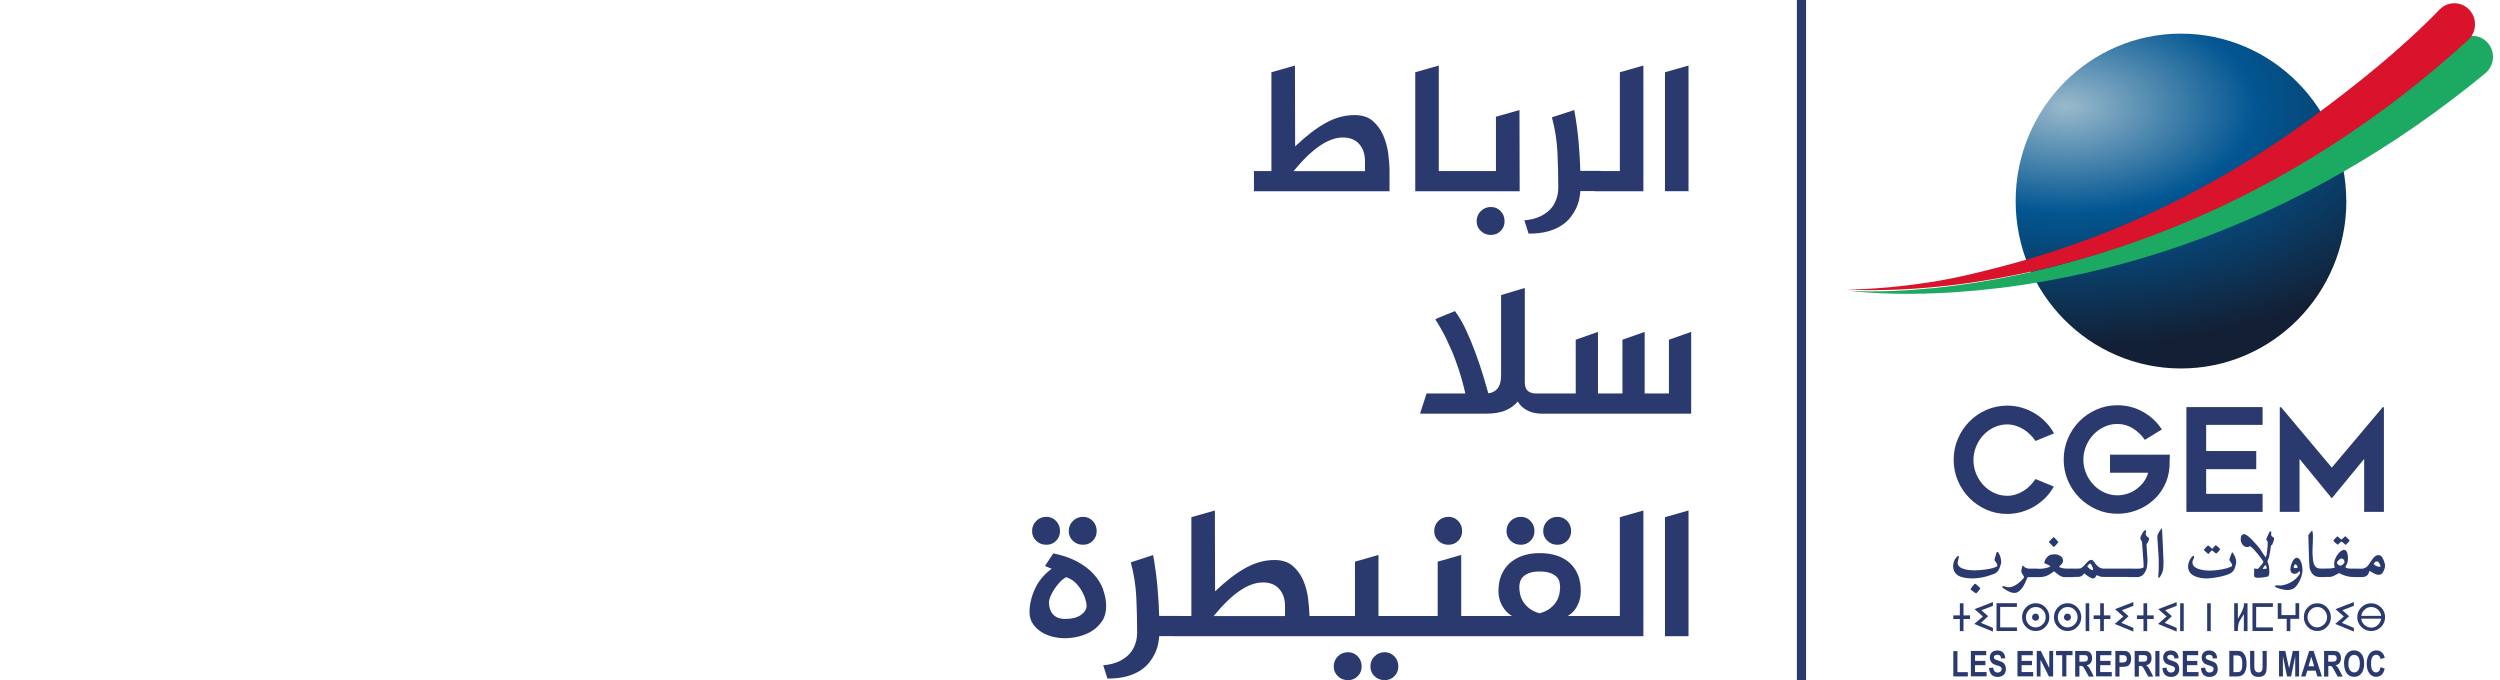 <svg width="544" height="148" viewBox="0 0 544 148" fill="none" xmlns="http://www.w3.org/2000/svg">
<path d="M362.3 112.54V138.44H367.42V111.08L362.3 112.54ZM347.1 138.44H357.6V111.08L352.48 112.54V134.04H347.12V138.44H347.1ZM336.7 117.68C337.3 118.26 338.04 118.54 338.9 118.54C339.76 118.54 340.44 118.26 341.02 117.68C341.6 117.1 341.88 116.4 341.88 115.56C341.88 114.72 341.6 113.96 341.02 113.36C340.44 112.76 339.74 112.46 338.9 112.46C338.06 112.46 337.3 112.76 336.7 113.36C336.1 113.96 335.8 114.7 335.8 115.56C335.8 116.42 336.1 117.1 336.7 117.68ZM328.72 117.68C329.32 118.26 330.06 118.54 330.92 118.54C331.78 118.54 332.46 118.26 333.04 117.68C333.62 117.1 333.9 116.4 333.9 115.56C333.9 114.7 333.62 113.96 333.04 113.36C332.46 112.76 331.76 112.46 330.92 112.46C330.08 112.46 329.32 112.76 328.72 113.36C328.12 113.96 327.82 114.7 327.82 115.56C327.82 116.42 328.12 117.1 328.72 117.68ZM332.04 138.44H337.98H348.3V134.04H341.16C342.04 133.52 342.74 132.78 343.24 131.78C343.74 130.78 343.98 129.74 343.98 128.64C343.98 126 343.18 123.96 341.6 122.52C340.02 121.08 337.82 120.36 335.02 120.36C333.68 120.36 332.46 120.54 331.34 120.92C330.24 121.3 329.3 121.84 328.52 122.54C327.74 123.24 327.14 124.1 326.7 125.12C326.28 126.14 326.06 127.32 326.06 128.64C326.06 129.74 326.32 130.8 326.86 131.78C327.4 132.78 328.12 133.52 329 134.04H323.24V138.44H332.04ZM337.42 124.72C338.02 124.96 338.46 125.24 338.78 125.58C339.08 125.92 339.28 126.28 339.36 126.7C339.44 127.1 339.48 127.46 339.48 127.78C339.48 128.18 339.42 128.66 339.32 129.22C339.22 129.78 339 130.32 338.68 130.86C338.36 131.4 337.9 131.9 337.3 132.38C336.7 132.84 335.94 133.2 335 133.46C334.06 133.18 333.3 132.82 332.72 132.34C332.14 131.88 331.7 131.36 331.38 130.82C331.06 130.28 330.86 129.74 330.76 129.2C330.66 128.66 330.6 128.2 330.6 127.78C330.6 127.46 330.64 127.1 330.74 126.7C330.84 126.3 331.04 125.92 331.34 125.58C331.64 125.24 332.1 124.96 332.68 124.72C333.26 124.48 334.04 124.36 335 124.36C336.02 124.36 336.82 124.48 337.42 124.72ZM312.98 117.68C313.58 118.26 314.32 118.54 315.18 118.54C316.04 118.54 316.72 118.26 317.3 117.68C317.88 117.1 318.16 116.4 318.16 115.56C318.16 114.7 317.88 113.96 317.3 113.36C316.72 112.76 316.02 112.46 315.18 112.46C314.34 112.46 313.58 112.76 312.98 113.36C312.38 113.96 312.08 114.7 312.08 115.56C312.08 116.4 312.38 117.1 312.98 117.68ZM305.26 138.44H324.46V134.04H317.96V120.76L312.84 122.22V134.04H305.26V138.44ZM299.1 147.14C299.7 147.72 300.44 148 301.3 148C302.16 148 302.84 147.72 303.42 147.14C304 146.56 304.28 145.86 304.28 145.02C304.28 144.18 304 143.42 303.42 142.82C302.84 142.22 302.14 141.92 301.3 141.92C300.46 141.92 299.7 142.22 299.1 142.82C298.5 143.42 298.2 144.16 298.2 145.02C298.2 145.88 298.5 146.56 299.1 147.14ZM291.12 147.14C291.72 147.72 292.46 148 293.32 148C294.18 148 294.86 147.72 295.44 147.14C296.02 146.56 296.3 145.86 296.3 145.02C296.3 144.18 296.02 143.42 295.44 142.82C294.86 142.22 294.16 141.92 293.32 141.92C292.48 141.92 291.72 142.22 291.12 142.82C290.52 143.42 290.22 144.16 290.22 145.02C290.22 145.88 290.52 146.56 291.12 147.14ZM287.26 138.44H306.46V134.04H299.96V120.76L294.84 122.22V134.04H287.26V138.44ZM255.46 134.04V138.44H288.46V134.04H284.94C284.92 132.82 284.8 131.52 284.62 130.1C284.44 128.68 284.06 127.38 283.52 126.14C282.96 124.92 282.2 123.9 281.22 123.08C280.24 122.26 278.94 121.86 277.32 121.86C275.22 121.86 273.14 122.42 271.08 123.56C269.02 124.68 266.8 126.4 264.4 128.68L264.36 111.08L259.24 112.54V134.04H255.44H255.46ZM264.1 134.04C268.08 129.16 271.64 126.74 274.8 126.74C276.34 126.74 277.52 127.2 278.36 128.16C279.2 129.1 279.62 130.34 279.62 131.88V134.06H264.12L264.1 134.04ZM246.06 122.38C246.74 124.88 247.14 127.42 247.26 129.98C247.38 132.54 247.44 135.06 247.44 137.5C247.44 138.38 247.34 139.18 247.12 139.86C246.9 140.54 246.62 141.14 246.28 141.64C245.94 142.14 245.54 142.56 245.1 142.92C244.66 143.26 244.2 143.56 243.74 143.8C242.66 144.34 241.44 144.66 240.06 144.76L240.98 147.66C242.6 147.66 243.98 147.5 245.16 147.18C246.34 146.86 247.32 146.42 248.14 145.9C248.96 145.36 249.62 144.76 250.14 144.08C250.66 143.4 251.06 142.74 251.38 142.06C251.68 141.38 251.9 140.72 252.02 140.08C252.14 139.44 252.22 138.88 252.24 138.42H256.68V134.02H252.24C252.18 132.06 252.06 129.94 251.86 127.68C251.66 125.42 251.34 123.12 250.92 120.78L246.08 122.36L246.06 122.38ZM233.46 117.68C234.06 118.26 234.8 118.54 235.66 118.54C236.52 118.54 237.2 118.26 237.78 117.68C238.36 117.1 238.64 116.4 238.64 115.56C238.64 114.72 238.36 113.96 237.78 113.36C237.2 112.76 236.5 112.46 235.66 112.46C234.82 112.46 234.06 112.76 233.46 113.36C232.86 113.96 232.56 114.7 232.56 115.56C232.56 116.42 232.86 117.1 233.46 117.68ZM225.48 117.68C226.08 118.26 226.82 118.54 227.68 118.54C228.54 118.54 229.22 118.26 229.8 117.68C230.38 117.1 230.66 116.4 230.66 115.56C230.66 114.72 230.38 113.96 229.8 113.36C229.22 112.76 228.52 112.46 227.68 112.46C226.84 112.46 226.08 112.76 225.48 113.36C224.88 113.96 224.58 114.7 224.58 115.56C224.58 116.42 224.88 117.1 225.48 117.68ZM240.04 128.22C239.58 127 238.86 125.88 237.92 124.86C236.98 123.84 235.78 122.94 234.32 122.16C232.86 121.38 231.16 120.8 229.2 120.42L227.38 123.16L228.84 123.76C227.2 124.98 225.98 126.42 225.2 128.14C224.42 129.84 224.02 131.56 224.02 133.24C224.02 134.16 224.26 134.96 224.7 135.66C225.16 136.36 225.74 136.96 226.48 137.44C227.2 137.92 228.02 138.28 228.94 138.52C229.86 138.76 230.78 138.88 231.72 138.88C232.66 138.88 233.66 138.76 234.72 138.5C235.78 138.24 236.76 137.84 237.64 137.28C238.52 136.72 239.26 136 239.84 135.12C240.42 134.24 240.7 133.18 240.7 131.92C240.7 130.66 240.46 129.46 240 128.22M235.2 133.82C234.38 134.4 233.24 134.68 231.76 134.68C230.6 134.68 229.72 134.34 229.14 133.68C228.54 133 228.26 132.14 228.26 131.06C228.26 130.7 228.36 130.28 228.58 129.76C228.8 129.24 229.08 128.72 229.42 128.2C229.76 127.68 230.16 127.18 230.6 126.7C231.04 126.22 231.5 125.86 232 125.6C232.78 125.84 233.44 126.24 234 126.78C234.56 127.32 235 127.92 235.38 128.56C235.74 129.2 236.02 129.8 236.18 130.4C236.36 131 236.44 131.44 236.44 131.78C236.44 132.56 236.02 133.24 235.2 133.82Z" fill="#2A3A6F"/>
<path d="M336.24 90.02H368V72.22L363.16 73.92V85.62H357.88V72.22L353.04 73.92V85.62H347.72V72.22L342.88 73.92V85.62H336.26V90.02H336.24ZM314.82 73.96C315.54 75.46 316.18 76.92 316.7 78.34C317.22 79.76 317.66 81.08 318.02 82.34C318.36 83.6 318.66 84.68 318.86 85.62H310.42L309 90.02H323.16C325.04 90.02 326.54 89.78 327.66 89.28C328.78 88.78 329.64 88.14 330.26 87.36C330.72 88.16 331.4 88.82 332.32 89.3C333.24 89.78 334.34 90.02 335.62 90.02H337.44V85.62H334.22C333.5 85.62 332.9 85.44 332.46 85.06C332.02 84.68 331.8 84.06 331.8 83.2V81.86V62.66L326.64 64.2V81.62C326.64 82.04 326.6 82.48 326.54 82.92C326.48 83.34 326.34 83.74 326.14 84.12C325.94 84.48 325.66 84.8 325.3 85.06C324.94 85.32 324.46 85.5 323.86 85.58C323.6 84.62 323.22 83.34 322.74 81.74C322.26 80.16 321.7 78.5 321.06 76.76C320.42 75.02 319.72 73.34 318.96 71.72C318.2 70.1 317.4 68.76 316.6 67.7C315.96 67.94 315.34 68.18 314.78 68.42C314.3 68.64 313.82 68.84 313.34 69.02C312.86 69.2 312.52 69.36 312.32 69.5C313.26 70.96 314.1 72.44 314.82 73.94" fill="#2A3A6F"/>
<path d="M362.3 15.7V41.6H367.42V14.26L362.3 15.72V15.7ZM347.1 41.62H357.6V14.26L352.48 15.72V37.22H347.12V41.62H347.1ZM337.7 25.56C338.38 28.06 338.78 30.6 338.9 33.16C339.02 35.72 339.08 38.24 339.08 40.68C339.08 41.56 338.98 42.36 338.76 43.04C338.54 43.72 338.26 44.32 337.92 44.82C337.58 45.32 337.18 45.74 336.74 46.1C336.3 46.46 335.84 46.74 335.38 46.98C334.3 47.52 333.08 47.84 331.7 47.94L332.62 50.84C334.24 50.84 335.62 50.68 336.8 50.36C337.98 50.04 338.96 49.6 339.78 49.06C340.6 48.52 341.26 47.92 341.78 47.24C342.3 46.56 342.7 45.9 343.02 45.22C343.32 44.54 343.54 43.88 343.66 43.24C343.78 42.6 343.86 42.04 343.88 41.58H348.32V37.18H343.88C343.82 35.22 343.7 33.1 343.5 30.84C343.3 28.58 342.98 26.28 342.56 23.94L337.72 25.52L337.7 25.56ZM322.22 50.26C322.82 50.84 323.56 51.12 324.42 51.12C325.28 51.12 325.96 50.84 326.54 50.26C327.12 49.68 327.4 48.98 327.4 48.14C327.4 47.3 327.12 46.54 326.54 45.94C325.96 45.34 325.26 45.04 324.42 45.04C323.58 45.04 322.82 45.34 322.22 45.94C321.62 46.54 321.32 47.28 321.32 48.14C321.32 49 321.62 49.68 322.22 50.26ZM316.4 41.62H330.68L330.64 23.94L325.52 25.4V37.22H316.4V41.62ZM307.96 41.62H317.6V37.22H313.08V14.26L307.96 15.72V41.62ZM272.86 37.22V41.62H302.36V37.22C302.36 36 302.26 34.7 302.06 33.28C301.86 31.86 301.48 30.56 300.94 29.32C300.38 28.1 299.62 27.08 298.64 26.26C297.66 25.44 296.36 25.04 294.74 25.04C292.64 25.04 290.56 25.6 288.5 26.74C286.44 27.86 284.22 29.58 281.82 31.86L281.78 14.26L276.66 15.72V37.22H272.86ZM281.5 37.22C285.48 32.36 289.04 29.92 292.2 29.92C293.74 29.92 294.92 30.38 295.76 31.34C296.6 32.3 297.02 33.52 297.02 35.06V37.24H281.52L281.5 37.22Z" fill="#2A3A6F"/>
<path d="M392 0V148" stroke="#2A3A6F" stroke-width="2" stroke-miterlimit="10"/>
<path d="M510.568 43.748C510.568 63.878 494.448 80.18 474.588 80.18C454.728 80.18 438.608 63.878 438.608 43.748C438.608 23.619 454.708 7.317 474.568 7.317C494.428 7.317 510.548 23.639 510.548 43.748H510.568Z" fill="url(#paint0_radial_6_1465)"/>
<path d="M402.588 63.27C405.668 63.453 408.728 63.432 411.808 63.311C414.868 63.189 417.928 62.967 420.988 62.663C427.088 62.035 433.148 61.063 439.148 59.807C451.128 57.276 462.828 53.55 474.068 48.791C485.308 44.032 496.088 38.24 506.268 31.557C516.448 24.874 526.028 17.28 534.928 8.997C536.768 7.296 539.608 7.418 541.288 9.281C542.968 11.144 542.848 14.04 541.008 15.761C540.948 15.822 540.888 15.883 540.808 15.944C531.048 23.983 520.668 31.213 509.768 37.45C498.868 43.688 487.448 48.953 475.688 53.084C463.928 57.236 451.808 60.253 439.548 62.076C433.428 62.967 427.248 63.574 421.088 63.817C418.008 63.939 414.908 63.979 411.828 63.898C408.748 63.817 405.668 63.675 402.608 63.291" fill="#1CAA63"/>
<path d="M401.528 62.967C404.608 63.007 407.668 62.805 410.728 62.541C413.788 62.258 416.828 61.893 419.848 61.428C425.908 60.496 431.028 59.18 436.948 57.62C448.768 54.481 460.268 50.168 471.248 44.862C482.228 39.536 492.688 33.218 502.508 26.008C512.328 18.819 522.388 10.8 530.868 2.072C532.608 0.269 535.468 0.249 537.228 2.031C538.988 3.813 539.008 6.709 537.268 8.511C537.208 8.572 537.148 8.633 537.088 8.694C527.748 17.219 517.748 24.955 507.188 31.739C496.628 38.524 485.488 44.356 473.948 49.074C462.408 53.813 450.488 57.438 438.348 59.868C432.288 61.083 426.168 61.995 420.008 62.541C416.928 62.825 413.868 63.007 410.788 63.088C407.708 63.169 404.628 63.169 401.568 62.946" fill="#D8132B"/>
<path d="M472.155 99.035L472.16 98.913L472.12 98.933H459.14V102.862H467.44C467.24 103.571 466.92 104.239 466.48 104.847C466.04 105.454 465.52 105.961 464.92 106.406C464.34 106.852 463.68 107.176 462.96 107.419C462.24 107.662 461.5 107.783 460.72 107.783C459.7 107.783 458.74 107.56 457.84 107.135C456.94 106.71 456.16 106.143 455.5 105.434C454.84 104.725 454.3 103.895 453.92 102.963C453.54 102.032 453.34 101.019 453.34 100.007C453.34 98.994 453.54 98.022 453.92 97.07C454.3 96.139 454.84 95.308 455.5 94.6C456.16 93.891 456.94 93.324 457.84 92.899C458.74 92.473 459.7 92.251 460.72 92.251C461.96 92.251 463.1 92.575 464.16 93.243C465.2 93.911 466.06 94.741 466.72 95.713L470.42 93.445C469.38 91.846 468.02 90.57 466.32 89.618C464.64 88.666 462.78 88.18 460.74 88.18C459.14 88.18 457.64 88.484 456.22 89.112C454.8 89.719 453.56 90.57 452.5 91.643C451.44 92.716 450.6 93.972 449.98 95.41C449.36 96.847 449.06 98.387 449.06 100.007C449.06 101.627 449.36 103.146 449.98 104.583C450.6 106.001 451.44 107.257 452.5 108.33C453.56 109.383 454.8 110.234 456.22 110.861C457.64 111.489 459.14 111.793 460.74 111.793C462.18 111.793 463.58 111.55 464.9 111.044C466.22 110.558 467.38 109.869 468.4 108.978C469.42 108.107 470.26 107.054 470.9 105.819C471.56 104.583 471.94 103.267 472.06 101.829C472.1 101.667 472.1 101.404 472.1 101.1C472.1 100.797 472.1 100.452 472.12 100.128C472.12 99.797 472.137 99.433 472.155 99.035Z" fill="#2A3A6F"/>
<path d="M446.905 105.877L446.96 105.778V105.9L446.905 105.877Z" fill="#2A3A6F"/>
<path d="M442.92 104.239L446.905 105.877C446.416 106.75 445.834 107.546 445.14 108.249C444.42 108.978 443.62 109.626 442.76 110.153C441.88 110.679 440.94 111.084 439.92 111.388C438.9 111.671 437.86 111.833 436.76 111.833C435.16 111.833 433.66 111.53 432.24 110.902C430.82 110.274 429.58 109.423 428.54 108.37C427.48 107.297 426.64 106.042 426.04 104.624C425.42 103.186 425.12 101.667 425.12 100.047C425.12 98.427 425.42 96.908 426.04 95.471C426.66 94.033 427.5 92.777 428.54 91.724C429.6 90.651 430.84 89.8 432.24 89.193C433.64 88.585 435.16 88.261 436.76 88.261C437.84 88.261 438.9 88.403 439.92 88.707C440.94 88.99 441.88 89.415 442.76 89.942C443.64 90.468 444.42 91.096 445.14 91.846C445.86 92.575 446.46 93.405 446.96 94.296L442.92 95.957C442.6 95.45 442.2 94.984 441.76 94.559C441.32 94.114 440.84 93.749 440.3 93.405C439.76 93.081 439.2 92.818 438.6 92.635C438 92.453 437.38 92.352 436.76 92.352C435.74 92.352 434.78 92.575 433.88 93C432.98 93.425 432.22 93.992 431.56 94.701C430.9 95.41 430.38 96.24 430 97.172C429.62 98.123 429.42 99.095 429.42 100.108C429.42 101.121 429.62 102.133 430 103.065C430.38 103.996 430.92 104.826 431.56 105.535C432.22 106.244 433 106.811 433.88 107.236C434.78 107.662 435.74 107.884 436.76 107.884C437.4 107.884 438.02 107.783 438.6 107.601C439.2 107.419 439.76 107.155 440.3 106.831C440.84 106.507 441.32 106.102 441.76 105.657C442.2 105.211 442.58 104.745 442.92 104.239Z" fill="#2A3A6F"/>
<path d="M480.06 92.453V98.144H490.96V102.093H480.06V107.459H492.34V111.388H475.76V88.585H492.34V92.453H480.06Z" fill="#2A3A6F"/>
<path d="M518.74 111.388V88.605H518.48L507.4 101.748L496.36 88.605H496.08V111.388H500.38V99.865L507.4 108.431L514.44 99.865V111.388H518.74Z" fill="#2A3A6F"/>
<path fill-rule="evenodd" clip-rule="evenodd" d="M518.1 120.967C518.52 121.27 519 122.566 519 123.154L518.98 123.194C518.98 123.66 518.6 124.612 518.24 124.875C517.84 125.179 517.26 125.078 516.86 124.916C516.48 124.733 516.08 124.49 515.7 124.247C515.576 124.261 515.519 124.428 515.456 124.61C515.427 124.693 515.398 124.779 515.36 124.855C515.18 125.28 514.6 125.564 514.14 125.564H512.12C512.067 125.564 512.017 125.557 511.971 125.543H511.9C510.8 125.543 509.48 124.997 509.02 124.713C508.986 124.699 508.818 124.791 508.586 124.917C508.134 125.163 507.436 125.543 507 125.543H505.94L505.96 125.564H504.76C503.38 125.564 502.68 124.511 502.54 123.275C502.46 122.566 502.3 117.22 502.3 116.491C502.3 116.369 502.516 116.119 502.737 115.863C502.845 115.738 502.955 115.612 503.04 115.499C503.08 115.499 503.16 115.499 503.18 115.539C503.36 116.32 503.3 117.528 503.245 118.641C503.215 119.259 503.186 119.848 503.2 120.319L503.21 120.523C503.284 122.025 503.352 123.409 504.5 123.68C504.671 123.711 504.878 123.721 505.041 123.723C505.046 123.723 505.051 123.723 505.056 123.722C505.071 123.721 505.085 123.721 505.1 123.721H505.92C506.82 123.721 507.16 123.721 508.02 123.559C508.02 123.387 507.976 123.135 507.941 122.935C507.919 122.804 507.9 122.696 507.9 122.647C507.9 121.594 509.04 119.65 510.1 119.65C510.88 119.65 510.92 121.189 510.92 121.432C510.92 122.141 510.86 122.485 510.42 123.235C510.18 123.62 511.06 123.721 511.32 123.721H513.1C513.15 123.721 513.196 123.728 513.24 123.741H514.14C514.26 123.741 514.84 123.518 515.06 123.295C515.355 123.005 515.572 122.668 515.794 122.323C516.1 121.848 516.416 121.356 516.96 120.946C517.24 120.744 517.84 120.724 518.1 120.967ZM517.941 123.26C517.959 123.251 517.978 123.242 518 123.235H518.04C517.98 122.951 517.7 122.445 517.48 122.242C517.32 122.121 516.94 122.161 516.82 122.283C516.737 122.367 516.663 122.481 516.593 122.59C516.561 122.638 516.531 122.685 516.5 122.728C516.8 123.052 517.28 123.296 517.72 123.336C517.795 123.349 517.839 123.322 517.891 123.29C517.906 123.28 517.923 123.27 517.941 123.26ZM509.26 123.093C509.54 123.093 510.16 122.647 510.16 122.263C510.16 122.02 509.98 121.534 509.54 121.534C509.2 121.534 508.52 122.08 508.52 122.465C508.52 122.728 508.98 123.093 509.26 123.093Z" fill="#2A3A6F"/>
<path d="M510.34 116.694C510.64 116.937 511.26 117.504 511.26 117.625H511.28C511.28 117.738 510.888 118.12 510.607 118.393C510.534 118.464 510.469 118.527 510.42 118.577C510.328 118.503 510.218 118.405 510.105 118.306C509.85 118.082 509.583 117.848 509.5 117.848C509.38 117.848 508.96 118.273 508.72 118.536C508.62 118.496 507.76 117.848 507.76 117.625C507.76 117.524 508.34 116.937 508.62 116.694C508.826 116.843 509.043 117.035 509.254 117.224C509.285 117.251 509.316 117.278 509.346 117.305C509.365 117.322 509.385 117.339 509.404 117.356L509.48 117.423C509.643 117.316 509.765 117.195 509.887 117.073C510.02 116.942 510.153 116.809 510.34 116.694Z" fill="#2A3A6F"/>
<path fill-rule="evenodd" clip-rule="evenodd" d="M499.8 121.372C500.64 121.372 501.02 123.133 501.02 123.863H501.04C501.04 124.997 500.5 126.718 499.4 127.832C499.04 128.176 498.36 128.399 497.76 128.399C497.1 128.399 495.7 128.095 495.08 127.69C494.86 127.447 495.18 127.366 495.64 127.366C495.69 127.366 495.785 127.376 495.88 127.386C495.974 127.396 496.07 127.406 496.12 127.406C497.3 127.406 499.16 126.617 500.1 125.341C500.24 125.159 500.5 124.814 500.5 124.673C500.5 124.551 500.44 124.409 500.34 124.268L500.321 124.288C499.974 124.659 499.791 124.855 499.28 124.855C498.52 124.855 498.38 124.247 498.38 123.782C498.38 123.377 498.86 121.372 499.8 121.372ZM499.617 123.62C499.735 123.625 499.96 123.633 499.96 123.397C499.96 123.275 499.72 122.789 499.5 122.789C499.22 122.789 499.1 123.356 499.1 123.478C499.24 123.62 499.38 123.62 499.58 123.62C499.59 123.62 499.603 123.62 499.617 123.62Z" fill="#2A3A6F"/>
<path fill-rule="evenodd" clip-rule="evenodd" d="M494.862 117.067L494.88 117.078L494.82 117.099C494.897 117.379 494.713 117.827 494.552 118.222C494.503 118.34 494.457 118.454 494.42 118.557C494.382 118.595 494.327 118.609 494.267 118.625C494.233 118.634 494.196 118.643 494.16 118.658C494.08 119.509 493.92 120.42 493.76 121.169C493.72 121.323 493.628 121.549 493.547 121.748C493.468 121.943 493.4 122.111 493.4 122.161C493.4 122.202 493.445 122.329 493.501 122.49C493.585 122.731 493.696 123.048 493.72 123.255C493.76 123.518 493.8 124.085 493.8 124.207C493.8 124.229 493.8 124.253 493.801 124.277L493.803 124.346C493.812 124.594 493.824 124.915 493.64 125.321C493.5 125.604 491.74 125.726 491.28 125.726C491.08 125.726 490.5 125.645 490.5 125.361V123.822C490.54 123.782 490.62 123.701 490.74 123.701C490.8 123.701 490.88 123.726 490.96 123.751C491.04 123.776 491.12 123.802 491.18 123.802C491.418 123.802 491.729 123.361 491.866 123.168C491.89 123.134 491.908 123.108 491.92 123.093C491.976 123.009 492.061 122.92 492.149 122.829C492.251 122.723 492.356 122.615 492.42 122.506C492.42 122.482 492.433 122.448 492.448 122.408C492.471 122.346 492.5 122.267 492.5 122.182L492.418 122.065C491.944 121.389 490.73 119.659 489.64 118.84C489.57 118.84 489.521 118.871 489.461 118.909C489.368 118.967 489.248 119.043 488.98 119.043C488.18 119.043 487.58 118.192 487.58 117.382C487.58 116.937 487.64 116.228 488.32 116.228C489.12 116.228 491.1 118.597 491.58 119.185C491.871 119.565 492.148 119.998 492.423 120.429C492.601 120.709 492.779 120.987 492.96 121.25C493.08 121.25 493.22 120.724 493.24 120.622C493.36 119.853 493.46 118.435 493.46 118.314C493.46 117.813 493.331 117.67 493.237 117.566C493.183 117.506 493.14 117.458 493.14 117.362C493.14 117.261 493.58 116.228 493.8 115.843C493.815 115.831 493.833 115.815 493.852 115.796C493.87 115.779 493.889 115.759 493.909 115.738C493.979 115.666 494.057 115.585 494.12 115.56C494.263 115.718 494.237 115.945 494.212 116.157C494.199 116.27 494.186 116.379 494.2 116.471C494.258 116.686 494.688 116.957 494.862 117.067ZM493.18 123.761L493.22 123.498H493.24C493.24 123.377 493.06 123.073 492.92 122.931C492.68 123.214 492.46 123.559 492.32 123.802C492.96 123.761 492.98 123.761 493.18 123.761Z" fill="#2A3A6F"/>
<path d="M485.7 120.136C486.26 120.683 486.76 121.939 486.54 122.728L486.56 122.708C486.532 122.801 486.505 122.901 486.476 123.004C486.327 123.555 486.146 124.223 485.54 124.632C484.48 125.361 481.44 125.867 480.14 125.867C478.84 125.867 476.12 125.503 476.12 123.255C476.12 122.607 476.5 121.493 477.16 121.007C477.4 120.886 477.44 120.987 477.44 121.25C477.44 121.394 477.377 121.502 477.304 121.629C477.202 121.805 477.08 122.015 477.08 122.404C477.08 124.126 480.44 124.166 480.84 124.166C482.1 124.166 484.52 123.863 485.68 123.194C485.7 123.093 485.72 122.951 485.68 122.809C485.611 122.65 485.47 122.438 485.345 122.248C485.214 122.051 485.1 121.879 485.1 121.817C485.1 121.696 485.46 120.663 485.7 120.136Z" fill="#2A3A6F"/>
<path d="M482.16 118.638C482.26 118.638 483.1 119.387 483.1 119.509L483.08 119.529C483.08 119.65 482.36 120.46 482.24 120.46C482.192 120.46 482.008 120.304 481.815 120.14C481.604 119.96 481.383 119.772 481.32 119.772C481.239 119.772 481.021 120.021 480.814 120.258C480.715 120.372 480.618 120.483 480.54 120.562C480.18 120.278 479.58 119.772 479.58 119.65C479.58 119.529 480.36 118.698 480.48 118.698C480.559 118.698 480.902 119.003 481.18 119.251C481.253 119.316 481.322 119.377 481.38 119.428C481.467 119.34 481.569 119.223 481.671 119.106C481.876 118.872 482.08 118.638 482.16 118.638Z" fill="#2A3A6F"/>
<path d="M470.46 115.033C470.52 115.598 470.778 122.137 470.78 122.181C470.78 122.372 470.775 123.543 470.66 124.085C470.58 124.49 470.08 125.705 469.76 125.726C469.74 125.726 469.6 125.726 469.64 125.341C469.72 124.713 469.74 123.782 469.74 123.113C469.74 122.976 469.74 122.855 469.741 122.747C469.741 122.636 469.742 122.539 469.743 122.45C469.744 122.255 469.745 122.104 469.743 121.953C469.738 121.434 469.703 120.915 469.546 118.611L469.46 117.342C469.46 117.327 469.458 117.294 469.455 117.249C469.442 117.052 469.415 116.624 469.48 116.41C469.511 116.283 469.653 116.045 469.78 115.83C469.815 115.771 469.85 115.714 469.88 115.661L469.926 115.594C470.081 115.369 470.46 114.817 470.46 115.033Z" fill="#2A3A6F"/>
<path fill-rule="evenodd" clip-rule="evenodd" d="M467.62 117.076L467.68 117.119L467.62 117.159C467.7 117.524 467.34 118.111 467.1 118.395V118.78L467.3 121.878C467.3 121.979 467.26 122.931 467.18 123.336C467.1 124.045 466.54 125.138 465.84 125.402C465.72 125.442 465.34 125.564 465.34 125.564H462.96C462.934 125.564 462.907 125.557 462.881 125.543H458.1C458.061 125.543 458.025 125.536 457.992 125.523H457.3C457.112 125.49 456.85 125.388 456.634 125.304C456.459 125.235 456.314 125.179 456.26 125.179C456.176 125.179 456.127 125.279 456.067 125.403C455.968 125.604 455.839 125.867 455.48 125.867C454.967 125.867 454.397 125.429 453.925 125.066C453.771 124.948 453.628 124.838 453.5 124.754C453.18 125.341 452.68 125.543 452.08 125.543H451.16L451.14 125.584H449.24C448.51 125.584 447.898 125.077 447.341 124.616C447.211 124.508 447.084 124.404 446.96 124.308C445.88 125.118 445.12 125.584 443.74 125.584H441.22C441.11 125.77 441.004 126.022 440.884 126.309C440.545 127.115 440.094 128.191 439.12 128.804C438.74 129.067 438.26 129.047 437.8 128.966C437.32 128.844 436.44 128.399 435.76 127.872C435.64 127.71 435.74 127.467 436.02 127.548C436.118 127.574 436.212 127.602 436.305 127.63C436.727 127.757 437.126 127.876 437.7 127.71C438.46 127.508 439.42 126.86 440.22 125.928C440.23 125.916 440.24 125.904 440.251 125.891C440.261 125.879 440.272 125.867 440.283 125.855C440.357 125.771 440.44 125.677 440.44 125.584C440.44 125.499 440.33 125.324 440.203 125.122C440.028 124.843 439.82 124.511 439.82 124.288C439.82 124.166 439.98 123.498 440.08 123.093C440.152 123.032 440.26 123.14 440.383 123.261C440.465 123.342 440.552 123.429 440.64 123.478C440.82 123.579 441.2 123.721 441.32 123.721H443.12C443.18 123.721 443.234 123.735 443.282 123.761H444.02C444.52 123.761 445.68 123.579 446.16 123.255C445.988 123.013 445.639 122.878 445.307 122.75C445.139 122.685 444.975 122.621 444.84 122.546C444.84 121.797 445.72 120.683 446.42 120.683C446.509 120.683 446.661 120.658 446.795 120.636C446.901 120.618 446.996 120.602 447.04 120.602C447.92 120.602 449.1 121.129 448.9 122.202C448.846 122.548 448.517 122.862 448.16 123.201L448.04 123.316C448.22 123.579 449.18 123.721 449.54 123.721H452.36C452.84 123.721 453.12 123.458 453.46 123.113C453.552 123.026 453.666 122.896 453.791 122.753C454.073 122.43 454.416 122.038 454.72 121.898C455.28 121.635 455.64 122.141 456.02 122.728C456.38 123.235 457.02 123.721 457.7 123.721H464.2C464.237 123.721 464.273 123.728 464.306 123.741H464.58C464.635 123.741 464.697 123.742 464.764 123.743C465.298 123.749 466.14 123.759 466.46 123.417C466.46 123.093 466.44 122.668 466.42 122.303C466.377 121.748 466.331 121.085 466.284 120.415C466.221 119.52 466.157 118.612 466.1 117.929C466.092 117.832 466.033 117.751 465.965 117.658C465.862 117.518 465.74 117.35 465.74 117.058C465.74 116.795 466.44 115.317 466.88 115.357C466.92 115.398 467 115.479 467 115.519C467 115.606 466.971 115.739 466.945 115.863C466.922 115.97 466.9 116.07 466.9 116.127C466.9 116.565 467.29 116.842 467.62 117.076ZM454.266 123.378C454.542 123.637 455.187 124.245 455.48 124.004V123.984C455.48 123.68 455.14 122.89 454.88 122.627C454.52 122.688 454.2 123.154 454.2 123.316L454.232 123.346L454.266 123.378Z" fill="#2A3A6F"/>
<path d="M446.88 116.856C447.22 117.139 447.58 117.564 447.92 117.969C447.68 118.293 447.02 119.023 446.9 119.023C446.823 119.023 446.452 118.617 446.112 118.246C446.009 118.133 445.908 118.023 445.82 117.929C446.14 117.564 446.5 117.2 446.88 116.856Z" fill="#2A3A6F"/>
<path d="M430.918 127.992L430.92 127.994V127.974C430.92 127.976 430.92 127.979 430.92 127.981C430.919 127.985 430.919 127.988 430.918 127.992Z" fill="#2A3A6F"/>
<path d="M429.74 127.022C429.974 127.022 430.875 127.948 430.918 127.992C430.878 128.244 430.097 129.128 430 129.128C429.919 129.128 429.44 128.765 429.059 128.478C428.973 128.412 428.89 128.35 428.82 128.298C428.82 128.237 428.82 128.115 428.9 128.014C429.12 127.69 429.62 127.022 429.74 127.022Z" fill="#2A3A6F"/>
<path d="M434.72 120.096C435.24 120.643 435.6 122.06 435.4 122.769L435.36 122.789L435.353 122.817C435.249 123.219 435.006 124.157 434.4 124.612C434.057 124.855 433.389 125.069 432.814 125.252C432.72 125.283 432.628 125.312 432.54 125.341C430.76 125.888 428.4 126.11 426.62 125.483C425.6 125.138 425 124.268 425 123.194C425 122.769 425.18 121.959 425.46 121.594C425.56 121.453 426.26 120.521 426.26 121.21C426.26 121.27 426.19 121.544 426.12 121.817C426.05 122.091 425.98 122.364 425.98 122.425C425.98 124.112 429.149 124.106 429.69 124.106L429.72 124.106C430.78 124.106 433.72 123.863 434.64 123.174C434.58 122.688 434.36 122.323 434.02 121.959C433.96 121.748 434.201 121.019 434.369 120.51C434.426 120.336 434.475 120.189 434.5 120.096H434.72Z" fill="#2A3A6F"/>
<path fill-rule="evenodd" clip-rule="evenodd" d="M510.36 142.797C510.16 143.223 510.06 143.769 510.06 144.438H510.08C510.08 145.349 510.3 146.058 510.72 146.584C511.1 147.05 511.6 147.273 512.26 147.273C512.92 147.273 513.42 147.05 513.8 146.584C514.22 146.058 514.44 145.308 514.44 144.397C514.44 143.486 514.26 142.777 513.84 142.271C513.42 141.764 512.9 141.521 512.26 141.521C511.8 141.521 511.44 141.643 511.12 141.845C510.8 142.048 510.56 142.372 510.36 142.797ZM511.36 145.835C511.12 145.511 511 145.045 511 144.397H511.02C511.02 143.749 511.12 143.263 511.36 142.959C511.58 142.656 511.88 142.494 512.26 142.494C512.64 142.494 512.94 142.656 513.16 142.959C513.38 143.283 513.5 143.749 513.5 144.397C513.5 145.045 513.36 145.551 513.14 145.855C512.92 146.159 512.62 146.321 512.26 146.321C511.9 146.321 511.6 146.159 511.36 145.835Z" fill="#2A3A6F"/>
<path d="M432.82 145.369L433.7 145.268C433.8 145.976 434.12 146.341 434.68 146.341C434.96 146.341 435.18 146.26 435.32 146.118C435.48 145.976 435.56 145.794 435.56 145.571C435.56 145.45 435.54 145.328 435.48 145.247C435.42 145.166 435.34 145.085 435.22 145.025C435.1 144.964 434.84 144.863 434.4 144.741C434.02 144.62 433.72 144.498 433.56 144.356C433.4 144.215 433.24 144.032 433.14 143.81C433.04 143.587 432.98 143.344 432.98 143.081C432.98 142.777 433.04 142.514 433.18 142.271C433.32 142.027 433.5 141.845 433.74 141.724C433.98 141.602 434.28 141.541 434.62 141.541C435.14 141.541 435.56 141.683 435.86 141.987C436.16 142.271 436.32 142.696 436.34 143.243L435.44 143.283C435.4 142.979 435.32 142.777 435.18 142.655C435.04 142.534 434.86 142.473 434.62 142.473C434.38 142.473 434.18 142.534 434.06 142.635C433.92 142.736 433.86 142.858 433.86 143.02C433.86 143.182 433.92 143.303 434.04 143.405C434.16 143.506 434.44 143.627 434.86 143.749C435.32 143.891 435.64 144.032 435.86 144.174C436.06 144.316 436.22 144.518 436.32 144.741C436.42 144.964 436.48 145.268 436.48 145.592C436.48 146.078 436.34 146.483 436.04 146.807C435.74 147.131 435.28 147.293 434.66 147.293C433.56 147.293 432.94 146.665 432.82 145.389V145.369Z" fill="#2A3A6F"/>
<path d="M428.86 141.643V147.172H432.28V146.24H429.76V144.741H432.02V143.81H429.76V142.575H432.2V141.643H428.86Z" fill="#2A3A6F"/>
<path d="M425.04 141.683V147.192H428.2V146.26H425.94V141.683H425.04Z" fill="#2A3A6F"/>
<path d="M439 141.643V147.172H442.42V146.24H439.9V144.741H442.16V143.81H439.9V142.575H442.34V141.643H439Z" fill="#2A3A6F"/>
<path d="M443.2 147.192V141.643H444.08L445.92 145.349V141.643H446.76V147.192H445.84L444.02 143.567V147.192H443.2Z" fill="#2A3A6F"/>
<path d="M448.74 142.575V147.192H449.64V142.575H450.98V141.643H447.4V142.575H448.74Z" fill="#2A3A6F"/>
<path fill-rule="evenodd" clip-rule="evenodd" d="M451.56 147.192V141.643H453.48C453.96 141.643 454.32 141.683 454.52 141.785C454.72 141.886 454.9 142.048 455.04 142.311C455.18 142.554 455.24 142.858 455.24 143.202C455.24 143.628 455.14 143.992 454.94 144.255C454.74 144.519 454.44 144.681 454.06 144.762C454.26 144.903 454.42 145.065 454.54 145.227C454.66 145.389 454.84 145.693 455.06 146.139L455.6 147.232H454.52L453.86 146.017C453.62 145.572 453.46 145.308 453.38 145.187C453.3 145.086 453.2 145.005 453.12 144.964C453.04 144.924 452.88 144.903 452.66 144.903H452.48V147.232H451.58L451.56 147.192ZM452.48 143.972H453.16C453.58 143.972 453.84 143.972 453.94 143.911C454.06 143.871 454.14 143.81 454.22 143.688C454.3 143.567 454.32 143.425 454.32 143.243C454.32 143.061 454.28 142.919 454.22 142.818C454.16 142.716 454.06 142.635 453.94 142.595C453.86 142.575 453.6 142.554 453.2 142.554H452.48V143.972Z" fill="#2A3A6F"/>
<path d="M456.1 141.643V147.172H459.52V146.24H457V144.741H459.26V143.81H457V142.575H459.44V141.643H456.1Z" fill="#2A3A6F"/>
<path fill-rule="evenodd" clip-rule="evenodd" d="M460.3 141.643H461.76C462.3 141.643 462.66 141.663 462.82 141.724C463.08 141.805 463.3 141.987 463.48 142.271C463.66 142.554 463.74 142.919 463.74 143.364C463.74 143.769 463.66 144.093 463.52 144.377C463.38 144.64 463.18 144.843 462.96 144.944C462.74 145.045 462.34 145.106 461.8 145.106H461.2V147.212H460.3V141.643ZM461.2 144.154H461.7C462.04 144.154 462.26 144.134 462.38 144.073C462.5 144.033 462.6 143.931 462.68 143.81C462.76 143.688 462.8 143.526 462.8 143.344C462.8 143.162 462.76 143 462.68 142.878C462.6 142.757 462.5 142.676 462.38 142.615C462.26 142.575 462.02 142.554 461.64 142.554H461.2V144.154Z" fill="#2A3A6F"/>
<path fill-rule="evenodd" clip-rule="evenodd" d="M464.5 141.643V147.192L464.52 147.232H465.42V144.903H465.6C465.82 144.903 465.98 144.924 466.06 144.964C466.14 145.005 466.24 145.086 466.32 145.187C466.4 145.308 466.56 145.572 466.8 146.017L467.46 147.232H468.54L468 146.139C467.78 145.693 467.6 145.389 467.48 145.227C467.36 145.065 467.2 144.903 467 144.762C467.38 144.681 467.68 144.519 467.88 144.255C468.08 143.992 468.18 143.628 468.18 143.202C468.18 142.858 468.12 142.554 467.98 142.311C467.84 142.048 467.66 141.886 467.46 141.785C467.26 141.683 466.9 141.643 466.42 141.643H464.5ZM466.08 143.972H465.4V142.554H466.12C466.52 142.554 466.78 142.575 466.86 142.595C466.98 142.635 467.08 142.716 467.14 142.818C467.2 142.919 467.24 143.061 467.24 143.243C467.24 143.425 467.22 143.567 467.14 143.688C467.06 143.81 466.98 143.871 466.86 143.911C466.76 143.972 466.5 143.972 466.08 143.972Z" fill="#2A3A6F"/>
<path d="M469 147.192V141.643H469.9V147.192H469Z" fill="#2A3A6F"/>
<path d="M471.42 145.268L470.54 145.369V145.389C470.66 146.665 471.28 147.293 472.38 147.293C473 147.293 473.46 147.131 473.76 146.807C474.06 146.483 474.2 146.078 474.2 145.592C474.2 145.268 474.14 144.964 474.04 144.741C473.94 144.518 473.78 144.316 473.58 144.174C473.36 144.032 473.04 143.891 472.58 143.749C472.16 143.627 471.88 143.506 471.76 143.405C471.64 143.303 471.58 143.182 471.58 143.02C471.58 142.858 471.64 142.736 471.78 142.635C471.9 142.534 472.1 142.473 472.34 142.473C472.58 142.473 472.76 142.534 472.9 142.655C473.04 142.777 473.12 142.979 473.16 143.283L474.06 143.243C474.04 142.696 473.88 142.271 473.58 141.987C473.28 141.683 472.86 141.541 472.34 141.541C472 141.541 471.7 141.602 471.46 141.724C471.22 141.845 471.04 142.027 470.9 142.271C470.76 142.514 470.7 142.777 470.7 143.081C470.7 143.344 470.76 143.587 470.86 143.81C470.96 144.032 471.12 144.215 471.28 144.356C471.44 144.498 471.74 144.62 472.12 144.741C472.56 144.863 472.82 144.964 472.94 145.025C473.06 145.085 473.14 145.166 473.2 145.247C473.26 145.328 473.28 145.45 473.28 145.571C473.28 145.794 473.2 145.976 473.04 146.118C472.9 146.26 472.68 146.341 472.4 146.341C471.84 146.341 471.52 145.976 471.42 145.268Z" fill="#2A3A6F"/>
<path d="M474.98 147.172V141.643H478.32V142.575H475.88V143.81H478.14V144.741H475.88V146.24H478.4V147.172H474.98Z" fill="#2A3A6F"/>
<path d="M479.82 145.268L478.94 145.369L478.92 145.389C479.04 146.665 479.66 147.293 480.76 147.293C481.38 147.293 481.84 147.131 482.14 146.807C482.44 146.483 482.58 146.078 482.58 145.592C482.58 145.268 482.52 144.984 482.42 144.741C482.32 144.518 482.16 144.316 481.96 144.174C481.74 144.032 481.42 143.891 480.96 143.749C480.54 143.627 480.26 143.506 480.14 143.405C480.02 143.303 479.96 143.182 479.96 143.02C479.96 142.858 480.04 142.736 480.16 142.635C480.28 142.534 480.48 142.473 480.72 142.473C480.96 142.473 481.14 142.534 481.28 142.655C481.42 142.777 481.5 142.979 481.54 143.283L482.44 143.243C482.42 142.696 482.26 142.271 481.96 141.987C481.66 141.683 481.24 141.541 480.72 141.541C480.38 141.541 480.08 141.602 479.84 141.724C479.6 141.845 479.42 142.027 479.28 142.271C479.14 142.514 479.08 142.777 479.08 143.081C479.08 143.344 479.14 143.587 479.24 143.81C479.34 144.032 479.48 144.215 479.66 144.356C479.84 144.498 480.14 144.62 480.52 144.741C480.96 144.863 481.22 144.964 481.34 145.025C481.46 145.085 481.54 145.166 481.6 145.247C481.66 145.328 481.68 145.45 481.68 145.571C481.68 145.794 481.6 145.976 481.44 146.118C481.3 146.26 481.08 146.341 480.8 146.341C480.24 146.341 479.92 145.976 479.82 145.268Z" fill="#2A3A6F"/>
<path fill-rule="evenodd" clip-rule="evenodd" d="M485.1 141.623H486.76C487.18 141.623 487.5 141.663 487.7 141.764C487.92 141.866 488.1 142.028 488.28 142.251C488.46 142.473 488.6 142.777 488.7 143.121C488.8 143.486 488.86 143.931 488.86 144.458C488.86 144.944 488.8 145.349 488.7 145.713C488.6 146.078 488.46 146.341 488.3 146.564C488.14 146.767 487.94 146.929 487.7 147.03C487.46 147.131 487.16 147.192 486.8 147.192H485.1V141.623ZM486 142.615V146.26H486.68C486.98 146.26 487.18 146.24 487.32 146.179C487.46 146.118 487.56 146.037 487.64 145.936C487.72 145.835 487.8 145.653 487.84 145.41C487.9 145.167 487.92 144.843 487.92 144.458C487.92 144.073 487.9 143.729 487.84 143.486C487.78 143.243 487.7 143.061 487.58 142.919C487.46 142.777 487.32 142.696 487.14 142.656C487.02 142.615 486.76 142.615 486.4 142.615H486Z" fill="#2A3A6F"/>
<path d="M490.54 144.64V141.623H489.62V144.579C489.62 145.43 489.68 145.997 489.8 146.301C489.92 146.625 490.12 146.868 490.38 147.03C490.64 147.212 491.02 147.293 491.48 147.293C491.94 147.293 492.3 147.192 492.58 146.989C492.86 146.787 493.04 146.503 493.12 146.179C493.2 145.835 493.24 145.308 493.24 144.559V141.643H492.34V144.721C492.34 145.268 492.3 145.632 492.26 145.794C492.2 145.956 492.12 146.078 491.98 146.179C491.84 146.28 491.68 146.321 491.46 146.321C491.22 146.321 491.02 146.26 490.86 146.118C490.72 145.977 490.62 145.794 490.58 145.551C490.54 145.41 490.54 145.106 490.54 144.64Z" fill="#2A3A6F"/>
<path d="M495.92 147.192V141.643H497.28L498.1 145.43L498.92 141.643H500.28V147.192H499.44V142.818L498.54 147.192H497.66L496.76 142.818V147.192H495.92Z" fill="#2A3A6F"/>
<path fill-rule="evenodd" clip-rule="evenodd" d="M504.26 147.192H505.24L503.44 141.643H502.48L500.72 147.192H501.68L502.06 145.936H503.86L504.26 147.192ZM502.94 142.919L503.56 144.984H502.32L502.94 142.919Z" fill="#2A3A6F"/>
<path fill-rule="evenodd" clip-rule="evenodd" d="M505.72 147.192V141.643H507.64C508.12 141.643 508.48 141.683 508.68 141.785C508.88 141.886 509.06 142.048 509.2 142.311C509.34 142.554 509.4 142.858 509.4 143.202C509.4 143.628 509.3 143.992 509.1 144.255C508.9 144.519 508.6 144.681 508.22 144.762C508.42 144.903 508.58 145.065 508.7 145.227C508.82 145.389 509 145.693 509.22 146.139L509.76 147.232H508.68L508.02 146.017C507.78 145.572 507.62 145.308 507.54 145.187C507.46 145.086 507.36 145.005 507.28 144.964C507.2 144.924 507.04 144.903 506.82 144.903H506.64V147.232H505.74L505.72 147.192ZM506.62 143.972H507.3C507.72 143.972 507.98 143.972 508.08 143.911C508.2 143.871 508.28 143.81 508.36 143.688C508.44 143.567 508.46 143.425 508.46 143.243C508.46 143.061 508.42 142.919 508.36 142.818C508.3 142.716 508.2 142.635 508.08 142.595C508 142.575 507.74 142.554 507.34 142.554H506.62V143.972Z" fill="#2A3A6F"/>
<path d="M518.02 145.146L518.039 145.154C517.959 145.555 517.839 145.856 517.66 146.037C517.48 146.22 517.28 146.321 517.04 146.321C516.72 146.321 516.44 146.179 516.24 145.875C516.04 145.572 515.94 145.065 515.94 144.377C515.94 143.688 516.04 143.202 516.26 142.919C516.48 142.615 516.74 142.473 517.08 142.473C517.3 142.473 517.5 142.554 517.68 142.716C517.84 142.878 517.96 143.101 518.02 143.405L518.92 143.142C518.8 142.656 518.62 142.291 518.38 142.048C518.04 141.704 517.62 141.521 517.12 141.521C516.5 141.521 516 141.744 515.64 142.21C515.22 142.757 515 143.486 515 144.438C515 145.349 515.2 146.058 515.62 146.584C515.98 147.05 516.46 147.273 517.04 147.273C517.5 147.273 517.9 147.131 518.22 146.848C518.54 146.564 518.76 146.118 518.9 145.491L518.039 145.154L518.04 145.146H518.02Z" fill="#2A3A6F"/>
<path fill-rule="evenodd" clip-rule="evenodd" d="M515.96 131.274C516.8 131.274 517.52 131.578 518.12 132.186V132.165C518.72 132.773 519 133.502 519 134.332C518.98 135.163 518.68 135.851 518.1 136.438C517.5 137.026 516.78 137.309 515.96 137.309C515.14 137.309 514.42 137.026 513.84 136.438C513.26 135.851 512.94 135.163 512.94 134.332C512.94 133.482 513.24 132.753 513.82 132.165C514.4 131.578 515.12 131.274 515.96 131.274ZM517.52 132.732C517.082 132.31 516.566 132.087 515.97 132.084C515.374 132.087 514.858 132.31 514.44 132.753C514.08 133.117 513.88 133.543 513.82 134.008H518.16C518.1 133.543 517.88 133.117 517.52 132.732ZM514.42 135.912C514.86 136.337 515.38 136.56 515.96 136.56L515.94 136.58C516.56 136.58 517.08 136.357 517.5 135.912C517.86 135.527 518.08 135.102 518.14 134.616H513.8C513.84 135.102 514.06 135.527 514.42 135.912Z" fill="#2A3A6F"/>
<path d="M509.7 132.793L511.16 134.089L509.58 135.527L512.2 136.621V137.431L508.14 135.77L510.02 134.15L508.2 132.55L512.2 131.011V131.821L509.7 132.793Z" fill="#2A3A6F"/>
<path fill-rule="evenodd" clip-rule="evenodd" d="M504.24 131.274C505.06 131.274 505.76 131.558 506.34 132.165C506.92 132.773 507.2 133.482 507.2 134.332C507.18 135.163 506.9 135.851 506.32 136.438C505.76 137.026 505.04 137.309 504.24 137.309C503.44 137.309 502.76 137.026 502.18 136.438C501.62 135.851 501.32 135.163 501.32 134.332C501.3 133.482 501.58 132.753 502.16 132.165C502.72 131.578 503.42 131.274 504.24 131.274ZM504.24 136.519C504.8 136.499 505.3 136.276 505.72 135.851V135.871C506.14 135.446 506.38 134.92 506.38 134.332C506.38 133.725 506.16 133.178 505.74 132.732C505.32 132.287 504.84 132.084 504.26 132.084C503.66 132.084 503.16 132.307 502.74 132.753C502.32 133.198 502.12 133.725 502.12 134.353C502.14 134.94 502.36 135.446 502.76 135.871C503.16 136.297 503.66 136.519 504.24 136.519Z" fill="#2A3A6F"/>
<path d="M497.58 134.656H495.64V131.254H496.44V133.846H499.5V131.254H500.3V134.656H498.38V137.329H497.58V134.656Z" fill="#2A3A6F"/>
<path d="M490.94 136.519H494.58V137.309H490.14V131.254H494.58V132.064H490.94V136.519Z" fill="#2A3A6F"/>
<path d="M488.28 131.274H489.06V137.329H488.26V133.644L487.3 135.183C487.16 135.446 487.06 135.811 487.02 136.256C486.98 136.56 486.96 136.904 486.96 137.309H486.16V131.254H486.96V134.656C487.86 133.158 488.28 132.165 488.28 131.639V131.274Z" fill="#2A3A6F"/>
<path d="M480.28 131.274H481.06V137.329H480.28V131.274Z" fill="#2A3A6F"/>
<path d="M474.4 131.274H475.18V137.329H474.4V131.274Z" fill="#2A3A6F"/>
<path d="M471.14 132.793L472.6 134.089L471.02 135.527L473.64 136.621V137.431L469.58 135.77L471.46 134.15L469.64 132.55L473.64 131.011V131.821L471.14 132.793Z" fill="#2A3A6F"/>
<path d="M467.22 133.907H468.64V134.697H467.22V137.329H466.42V134.697H465V133.907H466.42V131.274H467.22V133.907Z" fill="#2A3A6F"/>
<path d="M461.72 132.793L463.18 134.089L461.6 135.527L464.22 136.621V137.431L460.16 135.77L462.04 134.15L460.22 132.55L464.22 131.011V131.821L461.72 132.793Z" fill="#2A3A6F"/>
<path d="M457.8 133.907H459.22V134.697H457.8V137.329H457V134.697H455.58V133.907H457V131.274H457.8V133.907Z" fill="#2A3A6F"/>
<path d="M453.84 131.274H454.62V137.329H453.84V131.274Z" fill="#2A3A6F"/>
<path d="M449.9 135.061C449.68 135.082 449.5 135.001 449.36 134.859L449.34 134.879C449.2 134.737 449.12 134.555 449.12 134.353C449.1 134.13 449.18 133.927 449.32 133.765C449.46 133.603 449.66 133.522 449.9 133.522C450.12 133.522 450.3 133.603 450.44 133.765C450.58 133.927 450.64 134.13 450.64 134.353C450.64 134.555 450.56 134.717 450.42 134.859C450.28 135.001 450.1 135.061 449.9 135.061Z" fill="#2A3A6F"/>
<path fill-rule="evenodd" clip-rule="evenodd" d="M449.9 131.254C450.72 131.254 451.44 131.558 452.02 132.165C452.6 132.773 452.88 133.502 452.88 134.332C452.88 135.163 452.58 135.851 452 136.438C451.42 137.026 450.72 137.309 449.9 137.309C449.08 137.309 448.4 137.026 447.82 136.438C447.24 135.851 446.94 135.163 446.94 134.332C446.94 133.482 447.22 132.773 447.8 132.165C448.38 131.558 449.08 131.254 449.9 131.254ZM449.9 136.519C450.5 136.519 451 136.297 451.42 135.871H451.44C451.86 135.446 452.08 134.92 452.08 134.332C452.1 133.705 451.88 133.178 451.46 132.732C451.02 132.287 450.52 132.084 449.92 132.084C449.32 132.084 448.8 132.307 448.4 132.753C447.98 133.198 447.78 133.725 447.78 134.332C447.78 134.92 448 135.446 448.4 135.871C448.8 136.297 449.3 136.519 449.9 136.519Z" fill="#2A3A6F"/>
<path d="M442.96 135.061C442.74 135.082 442.56 135.001 442.42 134.859L442.4 134.879C442.26 134.737 442.18 134.555 442.18 134.353C442.16 134.13 442.24 133.927 442.38 133.765C442.52 133.603 442.72 133.522 442.96 133.522C443.18 133.522 443.36 133.603 443.5 133.765C443.64 133.927 443.7 134.13 443.7 134.353C443.7 134.555 443.62 134.717 443.48 134.859C443.34 135.001 443.16 135.061 442.96 135.061Z" fill="#2A3A6F"/>
<path fill-rule="evenodd" clip-rule="evenodd" d="M442.96 131.254C443.78 131.254 444.5 131.558 445.08 132.165C445.66 132.773 445.94 133.502 445.94 134.332C445.94 135.163 445.64 135.851 445.06 136.438C444.48 137.026 443.78 137.309 442.96 137.309C442.14 137.309 441.46 137.026 440.88 136.438C440.3 135.851 440 135.163 440 134.332C440 133.482 440.28 132.773 440.86 132.165C441.44 131.558 442.14 131.254 442.96 131.254ZM442.96 136.519C443.56 136.519 444.06 136.297 444.48 135.871H444.5C444.92 135.446 445.14 134.92 445.14 134.332C445.16 133.705 444.94 133.178 444.52 132.732C444.08 132.287 443.58 132.084 442.98 132.084C442.38 132.084 441.86 132.307 441.46 132.753C441.04 133.198 440.84 133.725 440.84 134.332C440.84 134.92 441.06 135.446 441.46 135.871C441.86 136.297 442.36 136.519 442.96 136.519Z" fill="#2A3A6F"/>
<path d="M435.24 136.519H438.88V137.309H434.44V131.254H438.88V132.064H435.24V136.519Z" fill="#2A3A6F"/>
<path d="M431.16 132.793L432.62 134.089L431.04 135.527L433.66 136.621V137.431L429.6 135.77L431.48 134.15L429.66 132.55L433.66 131.011V131.821L431.16 132.793Z" fill="#2A3A6F"/>
<path d="M427.26 133.907H428.68V134.697H427.26V137.329H426.46V134.697H425.04V133.907H426.46V131.274H427.26V133.907Z" fill="#2A3A6F"/>
<defs>
<radialGradient id="paint0_radial_6_1465" cx="0" cy="0" r="1" gradientUnits="userSpaceOnUse" gradientTransform="translate(449.671 23.193) scale(95.151 53.652)">
<stop stop-color="#99B9CB"/>
<stop offset="0.43" stop-color="#025692"/>
<stop offset="0.98" stop-color="#131F34"/>
</radialGradient>
</defs>
</svg>
